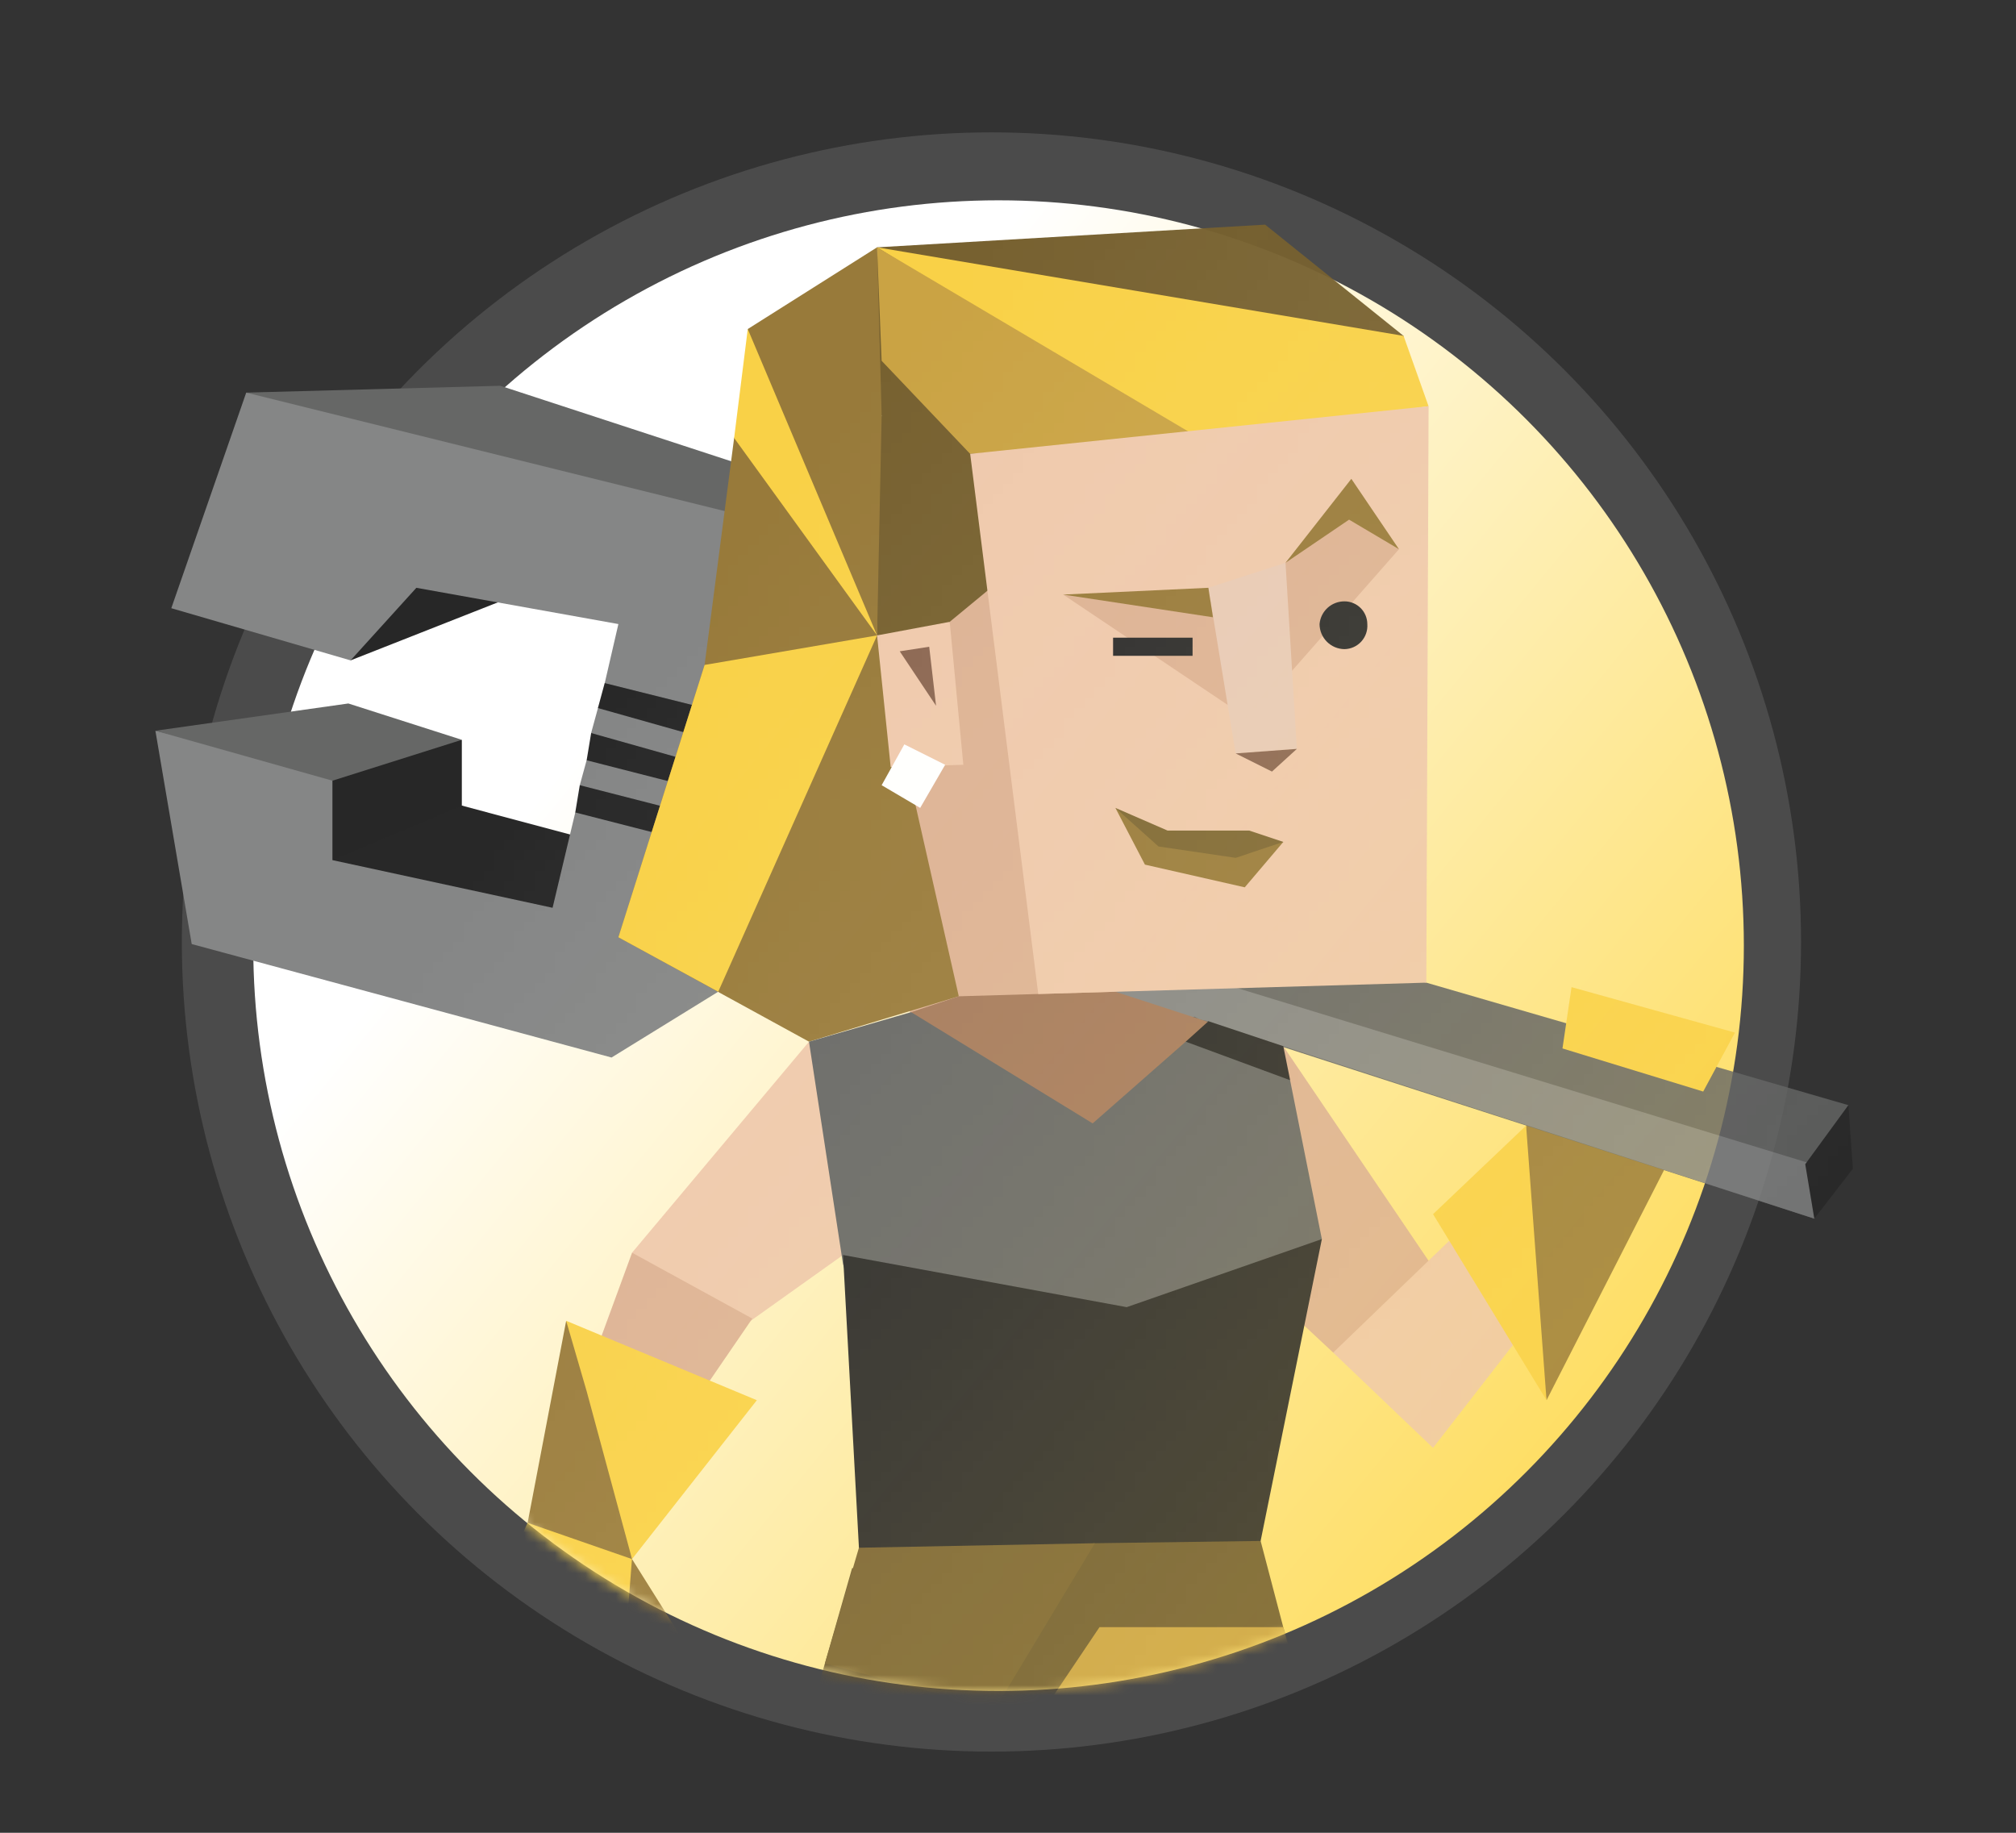 <svg width="198" height="180" viewBox="0 0 198 180" fill="none" xmlns="http://www.w3.org/2000/svg">
<rect x="0" y="0" width="198" height="180" fill="#333333" stroke="none"/>
<ellipse cx="97.374" cy="92.514" rx="79.514" ry="79.514" fill="#D9D9D9" fill-opacity="0.15"/>
<circle cx="98.071" cy="92.873" r="73.2" fill="url(#paint0_linear_1717_106478)"/>
<mask id="mask0_1717_106478" style="mask-type:alpha" maskUnits="userSpaceOnUse" x="0" y="8" width="188" height="159">
<path d="M187.5 121.5C187.5 133.279 168.077 116.117 163.117 125.967C151.11 149.813 126.401 166.173 97.87 166.173C59.333 166.173 27.771 136.327 25.059 98.5C24.934 96.753 17.499 97.278 17.499 95.5C-23.916 70.358 21.459 23.469 39.761 18.015C41.77 17.417 43.946 17.135 45.948 16.515C161.935 -19.388 186.509 71.937 187.5 121.5Z" fill="url(#paint1_linear_1717_106478)"/>
</mask>
<g mask="url(#mask0_1717_106478)">
<g clip-path="url(#clip0_1717_106478)">
<path d="M45.358 72.658V79.12L57.168 86.703L52.044 92.499L25.965 84.916L31.089 74.444L45.358 72.658Z" fill="#272727"/>
<path d="M34.43 64.858L49.141 59.062L48.474 53.047L35.102 56.39L34.43 64.858Z" fill="#272727"/>
<path d="M32.652 84.474L45.359 79.12L58.731 82.687L52.487 96.508L32.652 84.474Z" fill="#282828"/>
<path d="M59.844 137.74L54.714 150.889L50.48 164.71L61.401 161.143L64.52 162.929L66.972 160.919L62.072 153.118L59.844 137.74Z" fill="#987A3A"/>
<path d="M118.909 145.318L126.038 159.805L120.472 195.914L108.656 201.71L103.756 197.7L99.964 204.829L82.134 203.491L73.219 192.123L80.129 166.492L87.258 160.701L84.363 152.004L84.805 141.308L118.909 145.318Z" fill="#F9D147"/>
<path d="M100.621 104.532L126.034 102.746L144.755 130.388L156.789 122.8C157.455 122.133 154.784 125.7 154.336 126.367L142.968 133.053L130.934 132.835L100.621 104.532Z" fill="#DDB294"/>
<path d="M130.938 132.841L140.743 142.198L158.574 119.238C159.022 118.566 162.365 102.522 161.698 103.189L142.53 121.669L130.938 132.841Z" fill="#EFC9AC"/>
<path d="M148.773 120.577L149.888 110.547L159.917 101.189L168.166 105.647L151.893 137.517L148.773 120.577Z" fill="#987A3A"/>
<path d="M178.2 119.687L62.297 82.245L140.086 96.508L181.543 108.543L178.2 119.687Z" fill="#666766"/>
<path d="M178.197 119.687L126.039 102.747L123.143 102.528L118.686 100.294L106.875 98.07L60.961 81.797L62.966 79.12L177.307 114.115L179.759 114.339L178.197 119.687Z" fill="#858686"/>
<path d="M89.48 100.742L87.251 71.101L83.684 49.479L95.5 48.141L95.052 40.34L137.847 32.987L136.508 39.674L109.539 56.166L108.872 99.627L89.48 100.742Z" fill="#DDB294"/>
<path d="M86.141 62.405V24.291L124.254 22.062L137.851 32.988L136.513 39.674L118.906 46.585L96.618 50.594L97.061 57.947L93.275 61.072L92.827 62.405H86.141Z" fill="#776130"/>
<path d="M79.457 102.305L62.074 123.03L64.969 135.961L82.8 123.254L86.143 118.573L79.457 102.305Z" fill="#EFC9AC"/>
<path d="M73.887 129.498L62.077 123.03L52.266 149.775L53.828 150.223L65.644 141.532L73.887 129.498Z" fill="#DDB294"/>
<path d="M24.18 38.559L49.139 37.887L72.989 45.688L72.541 56.389L24.18 38.559Z" fill="#666766"/>
<path d="M71.878 50.37L24.183 38.56L16.824 59.733L34.431 64.857L40.893 57.729L60.734 61.29L59.395 67.086V68.201L58.729 69.539L58.057 71.992L58.729 73.33L57.614 74.669L56.943 77.116L57.391 78.678L56.5 79.793L54.271 89.156L32.65 84.474V75.777L15.262 71.768L18.829 92.717L60.062 103.861L70.539 97.399L70.987 78.23L72.768 55.494L71.878 50.37Z" fill="#858686"/>
<path d="M67.414 71.992L58.723 69.539L59.389 67.086L68.304 69.315L67.414 71.992Z" fill="#282828"/>
<path d="M66.308 76.891L57.617 74.668L58.06 71.992L66.756 74.444L66.308 76.891Z" fill="#282828"/>
<path d="M65.191 82.021L56.5 79.792L56.942 77.115L65.639 79.344L65.191 82.021Z" fill="#282828"/>
<path d="M15.262 71.767L34.212 69.09L45.356 72.657L32.65 76.673L15.262 71.767Z" fill="#666766"/>
<path d="M86.142 24.29L76.784 36.996L72.102 43.016L69.202 65.304L60.734 92.05L79.455 102.304L94.166 97.846L86.142 62.404V24.29Z" fill="#987A3A"/>
<path d="M86.588 40.788L81.906 45.912L84.359 51.26L86.588 40.788Z" fill="white"/>
<path d="M86.59 40.788L86.142 62.404L73.884 39.892L73.441 32.315L86.142 24.29L86.59 40.788Z" fill="#987A3A"/>
<path d="M69.202 65.305L86.142 62.404L70.54 97.399L60.734 92.051L69.202 65.305Z" fill="#F9D147"/>
<path d="M94.613 75.111L87.479 75.335L86.141 62.405L93.275 61.072L94.613 75.111Z" fill="#EFC9AC"/>
<path d="M79.453 102.305L82.796 124.145L89.707 147.105L114.224 143.537L116.676 135.737L129.825 121.692L126.706 106.09L124.253 103.861L117.343 99.852L101.299 102.305L89.483 99.404L79.453 102.305Z" fill="#666766"/>
<path d="M140.304 39.892L137.851 32.987L86.141 24.29L116.677 43.235L140.304 39.892Z" fill="#F9D147"/>
<path d="M95.28 44.573L86.589 35.434L86.141 24.29L117.792 43.016L95.28 44.573Z" fill="#CAA344"/>
<path d="M154.347 96.95L153.457 102.97L167.278 107.203L170.397 101.413L154.347 96.95Z" fill="#F9D147"/>
<path d="M149.885 110.548L151.89 137.517L140.746 119.244L149.885 110.548Z" fill="#F9D147"/>
<path d="M181.534 108.542L177.301 114.338L178.191 119.686L181.982 114.786L181.534 108.542Z" fill="#272727"/>
<path d="M86.141 62.404L72.102 43.017L73.44 32.315L86.141 62.404Z" fill="#F9D147"/>
<path d="M110.657 128.378L82.797 123.254L84.359 152.004L86.364 156.462L122.249 154.457L123.811 151.338L129.826 121.691L110.657 128.378Z" fill="#282828"/>
<path d="M109.544 97.399L94.166 97.847L89.484 99.403L107.315 110.329L116.454 102.304L119.131 100.518L109.544 97.399Z" fill="#A5795B"/>
<path d="M136.738 194.351L126.036 159.805L114.002 179.646L103.754 197.7L109.544 199.929L135.4 200.147L136.738 194.351Z" fill="#776130"/>
<path d="M83.687 154.015L80.125 166.491L98.846 173.402L126.034 159.805L123.811 151.338L107.537 151.562L83.687 154.015Z" fill="#6C592F"/>
<path d="M91.934 69.314L88.367 63.966L91.262 63.518L91.934 69.314Z" fill="#8B6651"/>
<path d="M88.819 73.106L86.59 77.115L90.375 79.344L92.828 75.11L88.819 73.106Z" fill="white"/>
<path d="M140.085 96.508L101.972 97.622L95.285 44.573L140.309 39.892L140.085 96.508Z" fill="#EFC9AC"/>
<path d="M104.418 58.394L122.696 70.653L137.402 53.937L131.612 49.255L126.258 55.275L121.8 62.185L121.134 59.06L104.418 58.394Z" fill="#DDB294"/>
<path d="M126.256 55.275L118.68 57.728L121.356 73.996L127.371 73.548L126.256 55.275Z" fill="#E8CAB6"/>
<path d="M121.359 73.996L124.927 75.777L127.374 73.548L121.359 73.996Z" fill="#8B6651"/>
<path d="M126.254 55.275L132.722 47.027L137.398 53.937L132.498 51.036L126.254 55.275Z" fill="#987A3A"/>
<path d="M118.681 57.728L104.418 58.394L119.129 60.623L118.681 57.728Z" fill="#987A3A"/>
<path d="M117.127 64.409H109.32V62.628H117.127V64.409Z" fill="#2B2B2B"/>
<path d="M126.039 82.687L113.338 82.021L109.547 79.344L112.448 84.916L122.253 87.145L126.039 82.687Z" fill="#987A3A"/>
<path d="M109.547 79.344L113.786 83.135L121.363 84.25L126.039 82.687L122.701 81.573H114.676L109.547 79.344Z" fill="#7D6632"/>
<path d="M81.016 163.373L97.732 167.83L107.537 151.562L84.359 152.005L81.016 163.373Z" fill="#776130"/>
<path d="M116.457 102.304L118.686 100.294L126.039 102.747L126.711 106.09L116.457 102.304Z" fill="#282828"/>
<path d="M98.848 173.402L114.001 179.646L127.822 166.491L126.036 159.805H107.987L98.848 173.402Z" fill="#CAA344"/>
<path d="M132.05 59.06C131.434 59.056 130.839 59.284 130.384 59.699C129.93 60.114 129.649 60.686 129.598 61.3C129.604 61.949 129.864 62.57 130.323 63.028C130.781 63.487 131.402 63.747 132.05 63.753C132.361 63.747 132.667 63.678 132.95 63.55C133.234 63.422 133.488 63.237 133.697 63.008C133.907 62.778 134.067 62.509 134.169 62.215C134.271 61.922 134.313 61.61 134.29 61.3C134.29 60.706 134.054 60.136 133.634 59.717C133.214 59.296 132.645 59.06 132.05 59.06Z" fill="#2B2B2B"/>
<path d="M55.606 129.716L62.292 139.303L62.074 153.118L53.601 164.934L51.82 149.557L55.606 129.716Z" fill="#987A3A"/>
<path d="M58.724 160.919L61.171 164.71L58.942 174.292L50.923 172.735L46.684 160.919L58.942 161.143L58.724 160.919Z" fill="#987A3A"/>
<path d="M55.605 129.716L57.616 136.626L62.074 153.118L74.332 137.517L55.605 129.716Z" fill="#F9D147"/>
<path d="M62.067 153.119L61.171 164.711L46.684 160.92L51.813 149.557L62.067 153.119Z" fill="#F9D147"/>
</g>
</g>
<defs>
<linearGradient id="paint0_linear_1717_106478" x1="39.588" y1="47.126" x2="192.227" y2="172.74" gradientUnits="userSpaceOnUse">
<stop offset="0.152" stop-color="white"/>
<stop offset="1" stop-color="#FDD024"/>
</linearGradient>
<linearGradient id="paint1_linear_1717_106478" x1="39.565" y1="47.616" x2="191.723" y2="172.898" gradientUnits="userSpaceOnUse">
<stop offset="0.152" stop-color="white"/>
<stop offset="1" stop-color="#42D9C8" stop-opacity="0.7"/>
</linearGradient>
<clipPath id="clip0_1717_106478">
<rect width="224" height="224" fill="white" transform="translate(-15 22)"/>
</clipPath>
</defs>
</svg>
